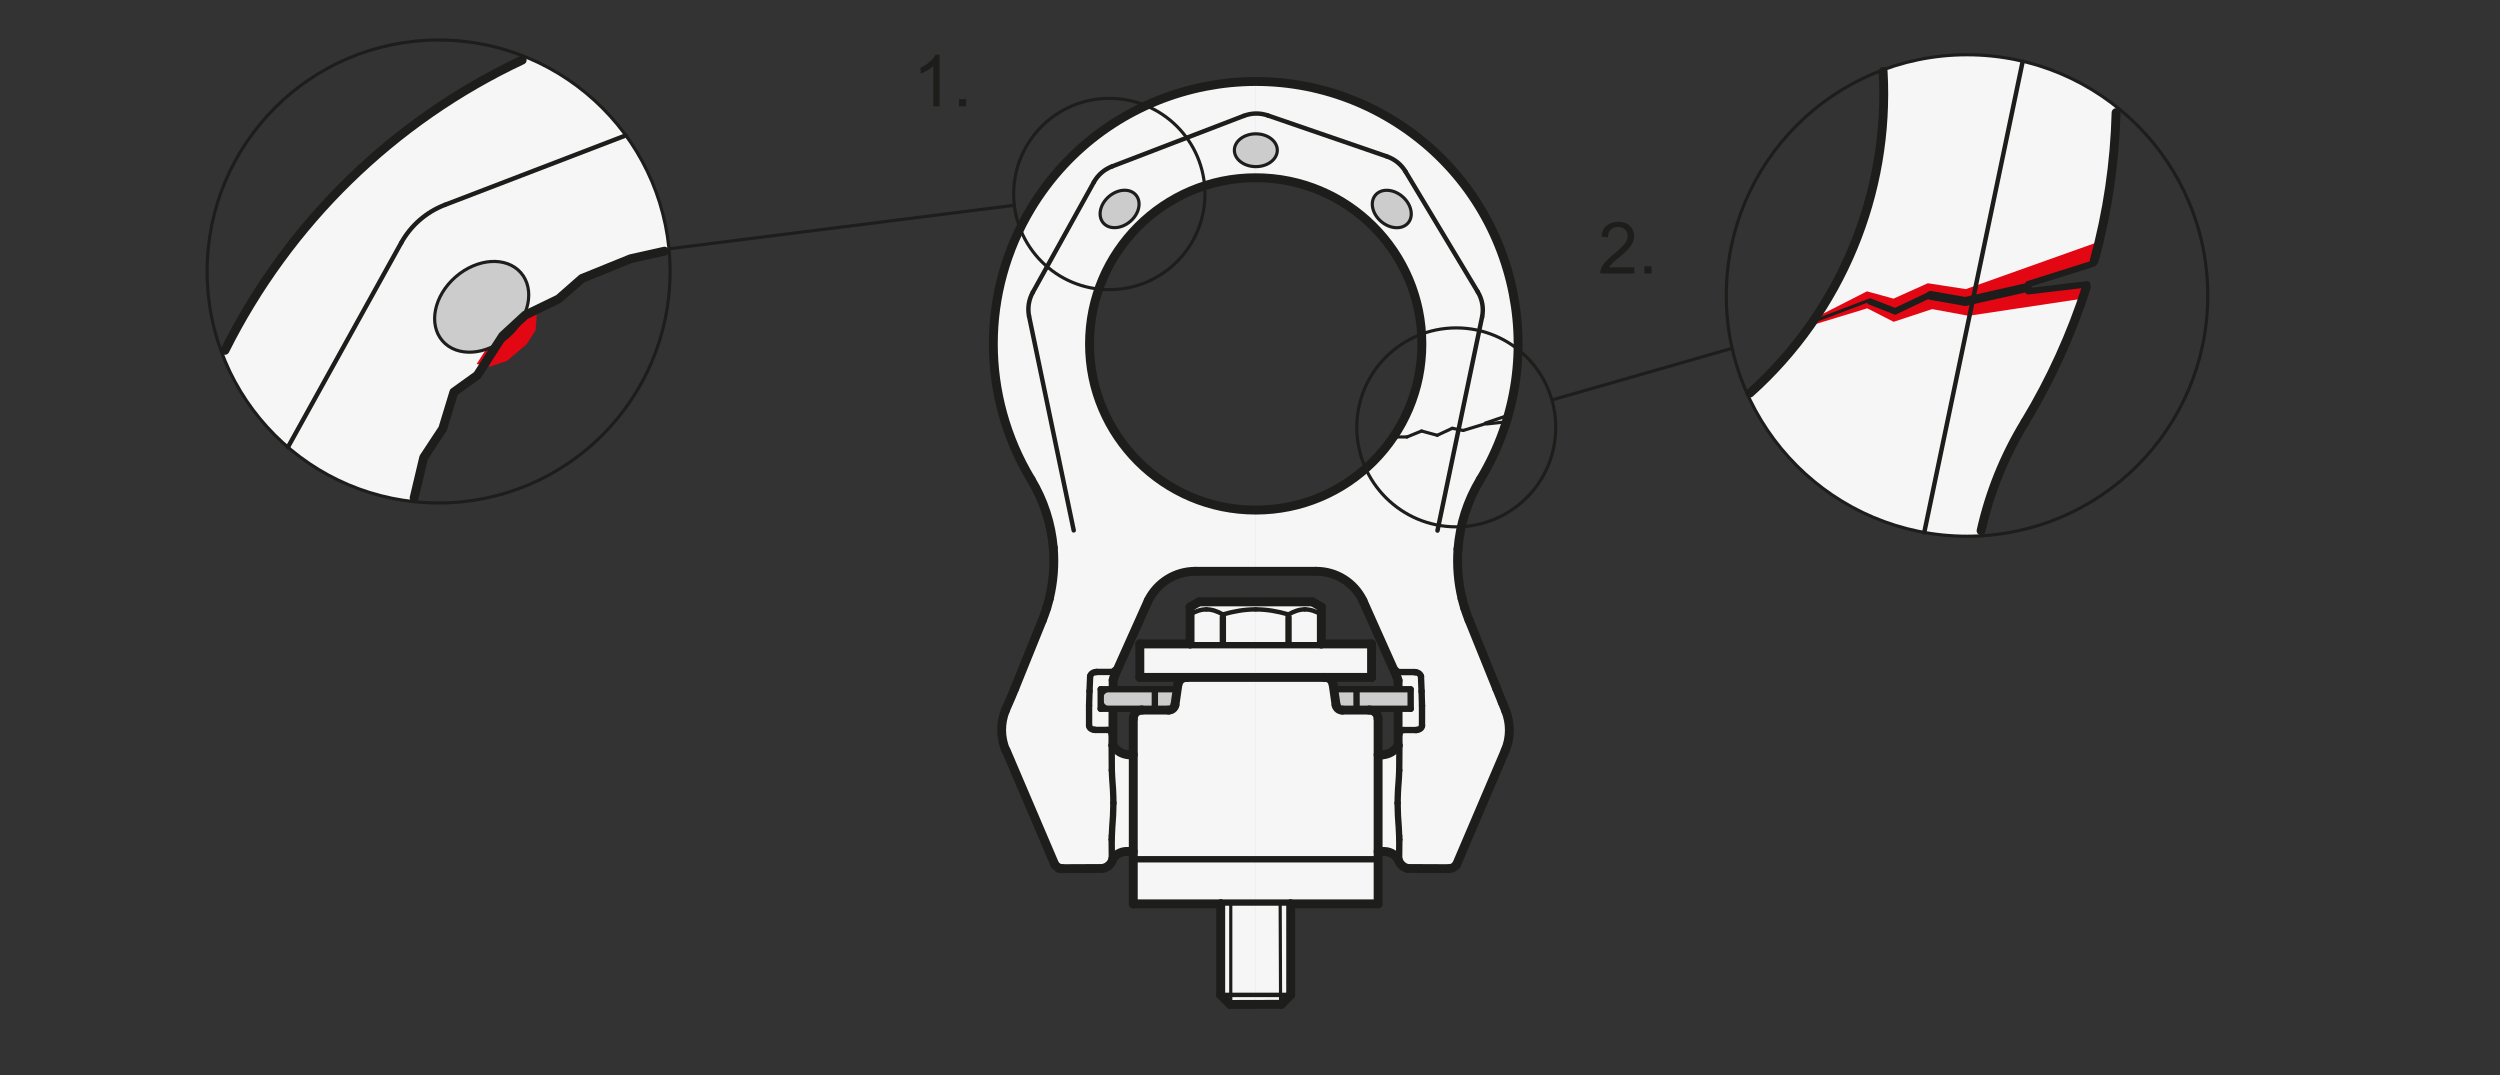 <?xml version="1.0" encoding="UTF-8"?>
<svg xmlns="http://www.w3.org/2000/svg" version="1.1" viewBox="0 0 278.504 119.764">
  <rect x="0" y="0" width="278.504" height="119.764" fill="#333333" stroke="none"/>
  <!-- Generator: Adobe Illustrator 28.6.0, SVG Export Plug-In . SVG Version: 1.2.0 Build 709)  -->
  <g>
    <g id="MD_x5F_3_x5F_FUELLUNG_x5F_WS">
      <g id="LWPOLYLINE">
        <path d="M194.724,44.002l.749-.728c2.024-1.966,3.909-4.069,5.644-6.295,2.395-3.073,4.279-6.511,5.58-10.183.593-1.672,1.146-3.358,1.661-5.055.535-1.765.9-3.576,1.09-5.411.15-1.445.265-2.894.347-4.345.078-1.382.072-2.767-.017-4.149l3.096-1.02,2.144-.398c1.918-.356,3.877-.431,5.816-.224,2.149.23,4.277.628,6.364,1.193,3.15.852,6.073,2.387,8.563,4.497l-.121,2.403c-.118,2.346-.361,4.685-.726,7.005-.427,2.711-.991,5.399-1.689,8.054l-7.287,2.304v.8s6.557-.781,6.557-.781l-.451,1.413c-1.515,4.75-3.598,9.3-6.202,13.551-1.072,1.75-2.031,3.568-2.871,5.442-1.092,2.438-1.88,5.002-2.346,7.633l-1.512.025c-.956.016-1.913-.027-2.864-.129-1.487-.159-2.956-.456-4.388-.888-2.166-.653-4.254-1.545-6.224-2.658-4.844-2.736-8.672-6.967-10.912-12.059h0Z" fill="#fff"/>
      </g>
      <g id="LWPOLYLINE-2" data-name="LWPOLYLINE">
        <path d="M74.488,27.901l-.178-1.663c-.056-.523-.142-1.043-.257-1.556-.369-1.64-.898-3.239-1.579-4.776-.751-1.693-1.672-3.306-2.75-4.812-.295-.412-.607-.811-.936-1.196-.767-.898-1.583-1.754-2.444-2.563-1.138-1.069-2.368-2.036-3.677-2.887-1.224-.795-2.526-1.463-3.886-1.992l-1.172.521c-1.449.644-2.853,1.387-4.2,2.224l-2.724,1.602c-1.119.658-2.203,1.374-3.247,2.144-.946.698-1.887,1.402-2.824,2.112-1.896,1.437-3.697,2.997-5.391,4.669-1.708,1.686-3.343,3.445-4.9,5.27-1.296,1.519-2.526,3.094-3.687,4.719-1.315,1.841-2.536,3.747-3.658,5.712-.761,1.333-1.483,2.688-2.163,4.064l.451,1.165c.36.929.809,1.821,1.342,2.663,1.104,1.744,2.36,3.386,3.753,4.909,1.217,1.33,2.616,2.482,4.155,3.42,1.8,1.098,3.68,2.057,5.625,2.869.962.402,1.966.692,2.993.865.542.091,1.082.193,1.621.304.41.084.825.138,1.242.162l.014-.047,1.186-4.853,2.095-3.162,1.256-4.116,2.624-1.868,2.842-4.418,2.473-2.282,3.741-1.807,2.592-2.282,5.407-2.206,4.257-.907Z" fill="#fff"/>
      </g>
      <g id="LWPOLYLINE-3" data-name="LWPOLYLINE">
        <path d="M155.77,95.602c-.363-.461-.911-.736-1.497-.752l-.748.016v5.826h-9.741v10.142l-1.026,1.049-2.872.013v-44.848s6.315,0,6.315,0l1,.576-.004,4.111h5.597v3.728h-5.196c.454-.017.849.312.913.762l.335,2.326c.062.322.343.555.671.555h3.048s0,0,0,0c.531.001.961.433.959.965v4.004h.241c.812.071,1.59-.339,1.991-1.049l-.006-4.066h1.403l-.006-2.179-1.381.004v-1.148s-3.735-8.333-3.735-8.333c-.892-2.21-3.037-3.657-5.421-3.657h-6.725s.001-6.82.001-6.82c10.223.002,18.513-8.285,18.514-18.508s-8.285-18.513-18.508-18.514c-.002,0-.005,0-.007,0l.004-10.698c5.336-.003,10.571,1.455,15.137,4.217,13.803,8.349,18.224,26.308,9.874,40.111-1.393,2.305-2.237,4.9-2.465,7.584-.156,1.892-.009,3.797.436,5.643l.068.27.072.268.076.267.08.265.11.34.117.337.124.335.13.332,3.079,7.621.363.881.672,1.544c.665,1.641.55,3.494-.311,5.041l-5.195,12.173c-.24.313-.625.478-1.017.436l-4.284-.018-.415-.137-.356-.253-.266-.348-.15-.41Z" fill="#fff"/>
      </g>
      <g id="LWPOLYLINE-4" data-name="LWPOLYLINE">
        <path d="M124.003,95.602c.363-.461.911-.736,1.497-.752l.748.016v5.826h9.741v10.142l1.048,1.062h2.849v-44.848s-6.315,0-6.315,0l-.998.576v4.111h-5.595v3.728h5.196c-.516.001-.943.404-.973.919l-.313,2.159c-.064.328-.351.564-.685.564h-2.995c-.531,0-.961.432-.96.964,0,0,0,0,0,0v4.004s-.241,0-.241,0c-.819.06-1.603-.345-2.027-1.049l.015-4.066h-1.376l.006-2.179,1.381.004v-1.148s3.735-8.333,3.735-8.333c.892-2.21,3.037-3.657,5.421-3.657h6.725s-.001-6.82-.001-6.82c-10.223,0-18.511-8.288-18.511-18.512s8.288-18.511,18.512-18.511v-10.698c-16.132-.013-29.219,13.055-29.232,29.187-.004,5.337,1.454,10.574,4.217,15.141,1.393,2.305,2.237,4.9,2.465,7.584.156,1.892.009,3.797-.436,5.643l-.068.27-.072.268-.076.267-.08.265-.11.34-.117.337-.124.335-.13.332-3.079,7.621-.363.881-.672,1.544c-.665,1.641-.55,3.494.311,5.041l5.195,12.173c.24.313.625.478,1.017.436l4.284-.018.415-.137.356-.253.266-.348.15-.41Z" fill="#fff"/>
      </g>
    </g>
    <g id="MD_x5F_3_x5F_FUELLUNG_x5F_GR">
      <g id="LWPOLYLINE-5" data-name="LWPOLYLINE">
        <path d="M124.003,95.602c.363-.461.911-.736,1.497-.752l.748.016v5.826h9.741v10.142l1.048,1.062h2.849v-44.848s-6.315,0-6.315,0l-.998.576v4.111h-5.595v3.728h5.196c-.516.001-.943.404-.973.919l-.313,2.159c-.064.328-.351.564-.685.564h-2.995c-.531,0-.961.432-.96.964,0,0,0,0,0,0v4.004s-.241,0-.241,0c-.819.06-1.603-.345-2.027-1.049l.015-4.066h-1.376l.006-2.179,1.381.004v-1.148s3.735-8.333,3.735-8.333c.892-2.21,3.037-3.657,5.421-3.657h6.725s-.001-6.82-.001-6.82c-10.223,0-18.511-8.288-18.511-18.512s8.288-18.511,18.512-18.511v-10.698c-16.132-.013-29.219,13.055-29.232,29.187-.004,5.337,1.454,10.574,4.217,15.141,1.393,2.305,2.237,4.9,2.465,7.584.156,1.892.009,3.797-.436,5.643l-.068.27-.072.268-.076.267-.08.265-.11.34-.117.337-.124.335-.13.332-3.079,7.621-.363.881-.672,1.544c-.665,1.641-.55,3.494.311,5.041l5.195,12.173c.24.313.625.478,1.017.436l4.284-.018.415-.137.356-.253.266-.348.15-.41Z" fill="#f6f6f6"/>
      </g>
      <g id="LWPOLYLINE-6" data-name="LWPOLYLINE">
        <path d="M155.77,95.602c-.363-.461-.911-.736-1.497-.752l-.748.016v5.826h-9.741v10.142l-1.026,1.049-2.872.013v-44.848s6.315,0,6.315,0l1,.576-.004,4.111h5.597v3.728h-5.196c.454-.017.849.312.913.762l.335,2.326c.062.322.343.555.671.555h3.048s0,0,0,0c.531.001.961.433.959.965v4.004h.241c.812.071,1.59-.339,1.991-1.049l-.006-4.066h1.403l-.006-2.179-1.381.004v-1.148s-3.735-8.333-3.735-8.333c-.892-2.21-3.037-3.657-5.421-3.657h-6.725s.001-6.82.001-6.82c10.223.002,18.513-8.285,18.514-18.508s-8.285-18.513-18.508-18.514c-.002,0-.005,0-.007,0l.004-10.698c5.336-.003,10.571,1.455,15.137,4.217,13.803,8.349,18.224,26.308,9.874,40.111-1.393,2.305-2.237,4.9-2.465,7.584-.156,1.892-.009,3.797.436,5.643l.068.27.072.268.076.267.08.265.11.34.117.337.124.335.13.332,3.079,7.621.363.881.672,1.544c.665,1.641.55,3.494-.311,5.041l-5.195,12.173c-.24.313-.625.478-1.017.436l-4.284-.018-.415-.137-.356-.253-.266-.348-.15-.41Z" fill="#f6f6f6"/>
      </g>
      <g id="LWPOLYLINE-7" data-name="LWPOLYLINE">
        <path d="M74.488,27.901l-.178-1.663c-.056-.523-.142-1.043-.257-1.556-.369-1.64-.898-3.239-1.579-4.776-.751-1.693-1.672-3.306-2.75-4.812-.295-.412-.607-.811-.936-1.196-.767-.898-1.583-1.754-2.444-2.563-1.138-1.069-2.368-2.036-3.677-2.887-1.224-.795-2.526-1.463-3.886-1.992l-1.172.521c-1.449.644-2.853,1.387-4.2,2.224l-2.724,1.602c-1.119.658-2.203,1.374-3.247,2.144-.946.698-1.887,1.402-2.824,2.112-1.896,1.437-3.697,2.997-5.391,4.669-1.708,1.686-3.343,3.445-4.9,5.27-1.296,1.519-2.526,3.094-3.687,4.719-1.315,1.841-2.536,3.747-3.658,5.712-.761,1.333-1.483,2.688-2.163,4.064l.451,1.165c.36.929.809,1.821,1.342,2.663,1.104,1.744,2.36,3.386,3.753,4.909,1.217,1.33,2.616,2.482,4.155,3.42,1.8,1.098,3.68,2.057,5.625,2.869.962.402,1.966.692,2.993.865.542.091,1.082.193,1.621.304.41.084.825.138,1.242.162l.014-.047,1.186-4.853,2.095-3.162,1.256-4.116,2.624-1.868,2.842-4.418,2.473-2.282,3.741-1.807,2.592-2.282,5.407-2.206,4.257-.907Z" fill="#f6f6f6"/>
      </g>
      <g id="LWPOLYLINE-8" data-name="LWPOLYLINE">
        <path d="M194.724,44.002l.749-.728c2.024-1.966,3.909-4.069,5.644-6.295,2.395-3.073,4.279-6.511,5.58-10.183.593-1.672,1.146-3.358,1.661-5.055.535-1.765.9-3.576,1.09-5.411.15-1.445.265-2.894.347-4.345.078-1.382.072-2.767-.017-4.149l3.096-1.02,2.144-.398c1.918-.356,3.877-.431,5.816-.224,2.149.23,4.277.628,6.364,1.193,3.15.852,6.073,2.387,8.563,4.497l-.121,2.403c-.118,2.346-.361,4.685-.726,7.005-.427,2.711-.991,5.399-1.689,8.054l-7.287,2.304v.8s6.557-.781,6.557-.781l-.451,1.413c-1.515,4.75-3.598,9.3-6.202,13.551-1.072,1.75-2.031,3.568-2.871,5.442-1.092,2.438-1.88,5.002-2.346,7.633l-1.512.025c-.956.016-1.913-.027-2.864-.129-1.487-.159-2.956-.456-4.388-.888-2.166-.653-4.254-1.545-6.224-2.658-4.844-2.736-8.672-6.967-10.912-12.059h0Z" fill="#f6f6f6"/>
      </g>
    </g>
    <g id="MD_x5F_5_x5F_COLOR_x5F_RT">
      <g id="LWPOLYLINE-9" data-name="LWPOLYLINE">
        <polygon points="233.675 26.981 233.246 29.063 225.926 31.417 225.939 32.595 232.473 31.798 231.988 33.272 219.301 35.18 215.244 34.433 210.954 35.849 208.014 34.348 202.196 36.119 202.355 35.327 207.98 32.455 210.936 33.27 214.763 31.554 218.996 32.208 233.675 26.981" fill="#e30613"/>
      </g>
      <g id="LWPOLYLINE-10" data-name="LWPOLYLINE">
        <polygon points="59.664 36.792 58.682 38.333 56.497 40.189 54.59 40.838 53.095 40.555 54.188 38.858 58.353 35.713 59.81 34.905 59.664 36.792 59.664 36.792" fill="#e30613"/>
      </g>
    </g>
    <g id="MD_x5F_6_x5F_COLOR_x5F_K027">
      <g id="LWPOLYLINE-11" data-name="LWPOLYLINE">
        <path d="M122.624,76.783h8.514l-.249,1.714c-.017.182-.11.349-.256.46h-8.014s.005-2.174.005-2.174Z" fill="#ccc"/>
      </g>
      <g id="LWPOLYLINE-12" data-name="LWPOLYLINE">
        <path d="M157.149,76.783l-8.563-.009.256,1.776c.031.161.119.306.248.408h8.065s-.005-2.175-.005-2.175Z" fill="#ccc"/>
      </g>
      <g id="ELLIPSE">
        <ellipse cx="124.725" cy="23.279" rx="2.391" ry="1.827" transform="translate(14.878 86.777) rotate(-40.603)" fill="#ccc"/>
      </g>
      <g id="ELLIPSE-2" data-name="ELLIPSE">
        <ellipse cx="139.902" cy="16.736" rx="2.391" ry="1.827" fill="#ccc"/>
      </g>
      <g id="ELLIPSE-3" data-name="ELLIPSE">
        <ellipse cx="53.66" cy="34.18" rx="5.786" ry="4.422" transform="translate(-9.259 43.607) rotate(-41.017)" fill="#ccc"/>
      </g>
      <g id="ELLIPSE-4" data-name="ELLIPSE">
        <ellipse cx="155.047" cy="23.285" rx="1.827" ry="2.391" transform="translate(36.425 125.806) rotate(-49.377)" fill="#ccc"/>
      </g>
    </g>
    <g id="MD_x5F_1_x5F_035">
      <g id="ARC">
        <path d="M123.709,76.786c-.601,0-1.088.487-1.088,1.088s.487,1.088,1.088,1.088" fill="none" stroke="#1d1d1b" stroke-linecap="round" stroke-linejoin="round" stroke-width=".496"/>
      </g>
      <g id="SPLINE">
        <path d="M145.368,67.886c-.311,0-.618.054-.923.152s-.607.241-.905.414" fill="none" stroke="#1d1d1b" stroke-linecap="round" stroke-linejoin="round" stroke-width=".496"/>
      </g>
      <g id="SPLINE-2" data-name="SPLINE">
        <path d="M143.54,68.451c-.596-.172-1.2-.315-1.811-.413s-1.225-.152-1.846-.152" fill="none" stroke="#1d1d1b" stroke-linecap="round" stroke-linejoin="round" stroke-width=".496"/>
      </g>
      <g id="SPLINE-3" data-name="SPLINE">
        <path d="M139.884,67.886c-.621,0-1.236.054-1.846.152s-1.215.241-1.811.414" fill="none" stroke="#1d1d1b" stroke-linecap="round" stroke-linejoin="round" stroke-width=".496"/>
      </g>
      <g id="SPLINE-4" data-name="SPLINE">
        <path d="M136.228,68.451c-.298-.172-.6-.315-.905-.413s-.613-.152-.923-.152" fill="none" stroke="#1d1d1b" stroke-linecap="round" stroke-linejoin="round" stroke-width=".496"/>
      </g>
      <g id="SPLINE-5" data-name="SPLINE">
        <path d="M134.399,67.886c-.311,0-.618.054-.923.152s-.607.241-.905.414" fill="none" stroke="#1d1d1b" stroke-linecap="round" stroke-linejoin="round" stroke-width=".496"/>
      </g>
      <g id="SPLINE-6" data-name="SPLINE">
        <path d="M147.196,68.451c-.298-.172-.6-.315-.905-.413s-.613-.152-.923-.152" fill="none" stroke="#1d1d1b" stroke-linecap="round" stroke-linejoin="round" stroke-width=".496"/>
      </g>
      <g id="LINE">
        <line x1="143.784" y1="110.833" x2="135.989" y2="110.833" fill="none" stroke="#1d1d1b" stroke-linecap="round" stroke-linejoin="round" stroke-width=".496"/>
      </g>
      <g id="LINE-2" data-name="LINE">
        <line x1="165.11" y1="35.295" x2="160.138" y2="59.107" fill="none" stroke="#1d1d1b" stroke-linecap="round" stroke-linejoin="round" stroke-width=".496"/>
      </g>
      <g id="LINE-3" data-name="LINE">
        <line x1="119.614" y1="59.086" x2="114.635" y2="35.205" fill="none" stroke="#1d1d1b" stroke-linecap="round" stroke-linejoin="round" stroke-width=".496"/>
      </g>
      <g id="LINE-4" data-name="LINE">
        <line x1="123.87" y1="18.545" x2="138.562" y2="12.905" fill="none" stroke="#1d1d1b" stroke-linecap="round" stroke-linejoin="round" stroke-width=".496"/>
      </g>
      <g id="LINE-5" data-name="LINE">
        <line x1="156.573" y1="19.107" x2="164.63" y2="32.517" fill="none" stroke="#1d1d1b" stroke-linecap="round" stroke-linejoin="round" stroke-width=".496"/>
      </g>
      <g id="LINE-6" data-name="LINE">
        <line x1="115.052" y1="32.572" x2="121.858" y2="20.294" fill="none" stroke="#1d1d1b" stroke-linecap="round" stroke-linejoin="round" stroke-width=".496"/>
      </g>
      <g id="LINE-7" data-name="LINE">
        <line x1="141.228" y1="12.859" x2="154.501" y2="17.429" fill="none" stroke="#1d1d1b" stroke-linecap="round" stroke-linejoin="round" stroke-width=".496"/>
      </g>
      <g id="ARC-2" data-name="ARC">
        <path d="M165.11,35.295c.192-.953.021-1.944-.48-2.778" fill="none" stroke="#1d1d1b" stroke-linecap="round" stroke-linejoin="round" stroke-width=".496"/>
      </g>
      <g id="ARC-3" data-name="ARC">
        <path d="M123.87,18.545c-.855.328-1.568.948-2.012,1.749" fill="none" stroke="#1d1d1b" stroke-linecap="round" stroke-linejoin="round" stroke-width=".496"/>
      </g>
      <g id="ARC-4" data-name="ARC">
        <path d="M115.052,32.572c-.444.801-.592,1.734-.417,2.633" fill="none" stroke="#1d1d1b" stroke-linecap="round" stroke-linejoin="round" stroke-width=".496"/>
      </g>
      <g id="ARC-5" data-name="ARC">
        <path d="M141.228,12.859c-.866-.298-1.81-.282-2.665.047" fill="none" stroke="#1d1d1b" stroke-linecap="round" stroke-linejoin="round" stroke-width=".496"/>
      </g>
      <g id="ARC-6" data-name="ARC">
        <path d="M156.573,19.107c-.472-.785-1.205-1.379-2.072-1.678" fill="none" stroke="#1d1d1b" stroke-linecap="round" stroke-linejoin="round" stroke-width=".496"/>
      </g>
      <g id="LINE-8" data-name="LINE">
        <line x1="225.325" y1="6.866" x2="214.366" y2="59.312" fill="none" stroke="#1d1d1b" stroke-linecap="round" stroke-linejoin="round" stroke-width=".496"/>
      </g>
      <g id="LINE-9" data-name="LINE">
        <line x1="49.563" y1="22.821" x2="69.72" y2="15.083" fill="none" stroke="#1d1d1b" stroke-linecap="round" stroke-linejoin="round" stroke-width=".496"/>
      </g>
      <g id="LINE-10" data-name="LINE">
        <line x1="32.073" y1="49.821" x2="44.694" y2="27.053" fill="none" stroke="#1d1d1b" stroke-linecap="round" stroke-linejoin="round" stroke-width=".496"/>
      </g>
      <g id="ARC-7" data-name="ARC">
        <path d="M49.563,22.821c-2.07.795-3.794,2.293-4.869,4.232" fill="none" stroke="#1d1d1b" stroke-linecap="round" stroke-linejoin="round" stroke-width=".496"/>
      </g>
    </g>
    <g id="MD_x5F_1_x5F_070">
      <g id="LINE-11" data-name="LINE">
        <line x1="133.572" y1="67.048" x2="132.574" y2="67.624" fill="none" stroke="#1d1d1b" stroke-linecap="round" stroke-linejoin="round" stroke-width=".992"/>
      </g>
      <g id="LINE-12" data-name="LINE">
        <line x1="135.989" y1="100.691" x2="135.989" y2="110.833" fill="none" stroke="#1d1d1b" stroke-linecap="round" stroke-linejoin="round" stroke-width=".992"/>
      </g>
      <g id="LINE-13" data-name="LINE">
        <line x1="143.784" y1="110.833" x2="143.784" y2="100.691" fill="none" stroke="#1d1d1b" stroke-linecap="round" stroke-linejoin="round" stroke-width=".992"/>
      </g>
      <g id="LINE-14" data-name="LINE">
        <line x1="135.989" y1="110.833" x2="137.037" y2="111.896" fill="none" stroke="#1d1d1b" stroke-linecap="round" stroke-linejoin="round" stroke-width=".992"/>
      </g>
      <g id="LINE-15" data-name="LINE">
        <line x1="147.199" y1="67.624" x2="146.201" y2="67.048" fill="none" stroke="#1d1d1b" stroke-linecap="round" stroke-linejoin="round" stroke-width=".992"/>
      </g>
      <g id="LINE-16" data-name="LINE">
        <line x1="152.794" y1="75.462" x2="152.794" y2="71.735" fill="none" stroke="#1d1d1b" stroke-linecap="round" stroke-linejoin="round" stroke-width=".992"/>
      </g>
      <g id="LINE-17" data-name="LINE">
        <line x1="126.979" y1="71.735" x2="126.979" y2="75.462" fill="none" stroke="#1d1d1b" stroke-linecap="round" stroke-linejoin="round" stroke-width=".992"/>
      </g>
      <g id="LINE-18" data-name="LINE">
        <line x1="133.572" y1="67.048" x2="146.201" y2="67.048" fill="none" stroke="#1d1d1b" stroke-linecap="round" stroke-linejoin="round" stroke-width=".992"/>
      </g>
      <g id="LINE-19" data-name="LINE">
        <line x1="132.574" y1="71.735" x2="132.574" y2="67.624" fill="none" stroke="#1d1d1b" stroke-linecap="round" stroke-linejoin="round" stroke-width=".992"/>
      </g>
      <g id="LINE-20" data-name="LINE">
        <line x1="147.199" y1="67.624" x2="147.199" y2="71.735" fill="none" stroke="#1d1d1b" stroke-linecap="round" stroke-linejoin="round" stroke-width=".992"/>
      </g>
      <g id="LINE-21" data-name="LINE">
        <line x1="142.758" y1="111.882" x2="137.037" y2="111.896" fill="none" stroke="#1d1d1b" stroke-linecap="round" stroke-linejoin="round" stroke-width=".992"/>
      </g>
      <g id="LINE-22" data-name="LINE">
        <line x1="153.525" y1="100.691" x2="143.784" y2="100.691" fill="none" stroke="#1d1d1b" stroke-linecap="round" stroke-linejoin="round" stroke-width=".992"/>
      </g>
      <g id="LINE-23" data-name="LINE">
        <line x1="135.989" y1="100.691" x2="126.248" y2="100.691" fill="none" stroke="#1d1d1b" stroke-linecap="round" stroke-linejoin="round" stroke-width=".992"/>
      </g>
      <g id="LINE-24" data-name="LINE">
        <line x1="147.587" y1="75.464" x2="132.175" y2="75.464" fill="none" stroke="#1d1d1b" stroke-linecap="round" stroke-linejoin="round" stroke-width=".992"/>
      </g>
      <g id="LINE-25" data-name="LINE">
        <line x1="132.175" y1="75.464" x2="126.979" y2="75.462" fill="none" stroke="#1d1d1b" stroke-linecap="round" stroke-linejoin="round" stroke-width=".992"/>
      </g>
      <g id="LINE-26" data-name="LINE">
        <line x1="132.574" y1="71.735" x2="126.979" y2="71.735" fill="none" stroke="#1d1d1b" stroke-linecap="round" stroke-linejoin="round" stroke-width=".992"/>
      </g>
      <g id="ARC-8" data-name="ARC">
        <path d="M132.175,75.464c-.452,0-.845.311-.949.752" fill="none" stroke="#1d1d1b" stroke-linecap="round" stroke-linejoin="round" stroke-width=".992"/>
      </g>
      <g id="ARC-9" data-name="ARC">
        <path d="M153.525,80.079c0-.539-.437-.975-.976-.975-.013,0-.026,0-.039,0" fill="none" stroke="#1d1d1b" stroke-linecap="round" stroke-linejoin="round" stroke-width=".992"/>
      </g>
      <g id="LINE-27" data-name="LINE">
        <line x1="153.525" y1="80.068" x2="153.525" y2="100.691" fill="none" stroke="#1d1d1b" stroke-linecap="round" stroke-linejoin="round" stroke-width=".992"/>
      </g>
      <g id="SPLINE-7" data-name="SPLINE">
        <path d="M166.73,76.693c.207.513.416,1.028.624,1.544" fill="none" stroke="#1d1d1b" stroke-linecap="round" stroke-linejoin="round" stroke-width=".992"/>
      </g>
      <g id="LINE-28" data-name="LINE">
        <line x1="167.354" y1="78.237" x2="167.721" y2="79.147" fill="none" stroke="#1d1d1b" stroke-linecap="round" stroke-linejoin="round" stroke-width=".992"/>
      </g>
      <g id="LINE-29" data-name="LINE">
        <line x1="167.682" y1="83.621" x2="162.258" y2="96.332" fill="none" stroke="#1d1d1b" stroke-linecap="round" stroke-linejoin="round" stroke-width=".992"/>
      </g>
      <g id="LINE-30" data-name="LINE">
        <line x1="161.456" y1="96.771" x2="156.86" y2="96.751" fill="none" stroke="#1d1d1b" stroke-linecap="round" stroke-linejoin="round" stroke-width=".992"/>
      </g>
      <g id="ARC-10" data-name="ARC">
        <path d="M167.682,83.621c.606-1.427.62-3.036.039-4.474" fill="none" stroke="#1d1d1b" stroke-linecap="round" stroke-linejoin="round" stroke-width=".992"/>
      </g>
      <g id="LINE-31" data-name="LINE">
        <line x1="163.651" y1="69.072" x2="166.73" y2="76.693" fill="none" stroke="#1d1d1b" stroke-linecap="round" stroke-linejoin="round" stroke-width=".992"/>
      </g>
      <g id="SPLINE-8" data-name="SPLINE">
        <path d="M163.17,67.728c.036.113.072.227.11.34s.077.225.117.337.081.224.124.335.086.222.13.332" fill="none" stroke="#1d1d1b" stroke-linecap="round" stroke-linejoin="round" stroke-width=".992"/>
      </g>
      <g id="SPLINE-9" data-name="SPLINE">
        <path d="M163.17,67.728c-.027-.088-.054-.176-.08-.265s-.052-.177-.076-.267-.049-.178-.072-.268-.046-.18-.068-.27" fill="none" stroke="#1d1d1b" stroke-linecap="round" stroke-linejoin="round" stroke-width=".992"/>
      </g>
      <g id="LINE-32" data-name="LINE">
        <line x1="146.612" y1="63.645" x2="133.161" y2="63.645" fill="none" stroke="#1d1d1b" stroke-linecap="round" stroke-linejoin="round" stroke-width=".992"/>
      </g>
      <g id="ARC-11" data-name="ARC">
        <path d="M151.829,66.91c-.963-2.004-2.994-3.275-5.217-3.266" fill="none" stroke="#1d1d1b" stroke-linecap="round" stroke-linejoin="round" stroke-width=".992"/>
      </g>
      <g id="ARC-12" data-name="ARC">
        <path d="M133.161,63.645c-2.224,0-4.255,1.262-5.241,3.256" fill="none" stroke="#1d1d1b" stroke-linecap="round" stroke-linejoin="round" stroke-width=".992"/>
      </g>
      <g id="CIRCLE">
        <circle cx="139.887" cy="38.313" r="18.512" fill="none" stroke="#1d1d1b" stroke-linecap="round" stroke-linejoin="round" stroke-width=".992"/>
      </g>
      <g id="ARC-13" data-name="ARC">
        <path d="M164.902,53.431c-1.42,2.35-2.269,5.001-2.478,7.74" fill="none" stroke="#1d1d1b" stroke-linecap="round" stroke-linejoin="round" stroke-width=".992"/>
      </g>
      <g id="ARC-14" data-name="ARC">
        <path d="M117.336,61.016c-.228-2.684-1.072-5.279-2.465-7.584" fill="none" stroke="#1d1d1b" stroke-linecap="round" stroke-linejoin="round" stroke-width=".992"/>
      </g>
      <g id="ARC-15" data-name="ARC">
        <path d="M164.902,53.431c8.35-13.816,3.919-31.784-9.897-40.134-13.816-8.35-31.784-3.919-40.134,9.897-5.618,9.296-5.618,20.941,0,30.237" fill="none" stroke="#1d1d1b" stroke-linecap="round" stroke-linejoin="round" stroke-width=".992"/>
      </g>
      <g id="ARC-16" data-name="ARC">
        <path d="M161.456,96.771c.317-.027.608-.186.802-.439" fill="none" stroke="#1d1d1b" stroke-linecap="round" stroke-linejoin="round" stroke-width=".992"/>
      </g>
      <g id="ARC-17" data-name="ARC">
        <path d="M162.424,61.171c-.135,1.841.016,3.692.449,5.487" fill="none" stroke="#1d1d1b" stroke-linecap="round" stroke-linejoin="round" stroke-width=".992"/>
      </g>
      <g id="ARC-18" data-name="ARC">
        <path d="M125.69,94.853c-.652-.045-1.283.235-1.687.748" fill="none" stroke="#1d1d1b" stroke-linecap="round" stroke-linejoin="round" stroke-width=".992"/>
      </g>
      <g id="ARC-19" data-name="ARC">
        <path d="M123.983,83.03c.366.603,1.001.991,1.704,1.043" fill="none" stroke="#1d1d1b" stroke-linecap="round" stroke-linejoin="round" stroke-width=".992"/>
      </g>
      <g id="SPLINE-10" data-name="SPLINE">
        <path d="M124.003,95.602c-.038.132-.077.263-.137.385-.065.131-.156.25-.26.355-.108.108-.231.202-.366.268-.133.065-.278.103-.423.141" fill="none" stroke="#1d1d1b" stroke-linecap="round" stroke-linejoin="round" stroke-width=".992"/>
      </g>
      <g id="SPLINE-11" data-name="SPLINE">
        <path d="M113.044,76.693c-.207.513-.416,1.028-1.034,2.425" fill="none" stroke="#1d1d1b" stroke-linecap="round" stroke-linejoin="round" stroke-width=".992"/>
      </g>
      <g id="LINE-33" data-name="LINE">
        <line x1="112.091" y1="83.621" x2="117.515" y2="96.332" fill="none" stroke="#1d1d1b" stroke-linecap="round" stroke-linejoin="round" stroke-width=".992"/>
      </g>
      <g id="LINE-34" data-name="LINE">
        <line x1="118.003" y1="96.771" x2="122.816" y2="96.75" fill="none" stroke="#1d1d1b" stroke-linecap="round" stroke-linejoin="round" stroke-width=".992"/>
      </g>
      <g id="LINE-35" data-name="LINE">
        <line x1="116.123" y1="69.072" x2="113.044" y2="76.693" fill="none" stroke="#1d1d1b" stroke-linecap="round" stroke-linejoin="round" stroke-width=".992"/>
      </g>
      <g id="SPLINE-12" data-name="SPLINE">
        <path d="M116.603,67.728c-.036.113-.072.227-.11.34s-.077.225-.117.337-.081.224-.124.335-.086.222-.13.332" fill="none" stroke="#1d1d1b" stroke-linecap="round" stroke-linejoin="round" stroke-width=".992"/>
      </g>
      <g id="SPLINE-13" data-name="SPLINE">
        <path d="M116.603,67.728c.027-.088.054-.176.08-.265s.052-.177.076-.267.049-.178.072-.268.046-.18.068-.27" fill="none" stroke="#1d1d1b" stroke-linecap="round" stroke-linejoin="round" stroke-width=".992"/>
      </g>
      <g id="LINE-36" data-name="LINE">
        <line x1="130.178" y1="79.104" x2="127.212" y2="79.104" fill="none" stroke="#1d1d1b" stroke-linecap="round" stroke-linejoin="round" stroke-width=".992"/>
      </g>
      <g id="ARC-20" data-name="ARC">
        <path d="M117.515,96.332c.194.253.485.412.802.439" fill="none" stroke="#1d1d1b" stroke-linecap="round" stroke-linejoin="round" stroke-width=".992"/>
      </g>
      <g id="ARC-21" data-name="ARC">
        <path d="M116.9,66.658c.445-1.846.592-3.751.436-5.643" fill="none" stroke="#1d1d1b" stroke-linecap="round" stroke-linejoin="round" stroke-width=".992"/>
      </g>
      <g id="LINE-37" data-name="LINE">
        <line x1="152.794" y1="71.735" x2="147.199" y2="71.735" fill="none" stroke="#1d1d1b" stroke-linecap="round" stroke-linejoin="round" stroke-width=".992"/>
      </g>
      <g id="SPLINE-14" data-name="SPLINE">
        <path d="M124.166,75.284c-.005.014-.011.027-.015.038-.004.01-.007.019-.01.027-.012.032-.026.071-.028.078" fill="none" stroke="#1d1d1b" stroke-linecap="round" stroke-linejoin="round" stroke-width=".992"/>
      </g>
      <g id="LINE-38" data-name="LINE">
        <line x1="147.587" y1="75.464" x2="152.794" y2="75.462" fill="none" stroke="#1d1d1b" stroke-linecap="round" stroke-linejoin="round" stroke-width=".992"/>
      </g>
      <g id="LINE-39" data-name="LINE">
        <line x1="143.784" y1="110.833" x2="142.758" y2="111.882" fill="none" stroke="#1d1d1b" stroke-linecap="round" stroke-linejoin="round" stroke-width=".992"/>
      </g>
      <g id="ARC-22" data-name="ARC">
        <path d="M130.178,79.104c.344.013.645-.226.711-.564" fill="none" stroke="#1d1d1b" stroke-linecap="round" stroke-linejoin="round" stroke-width=".992"/>
      </g>
      <g id="LINE-40" data-name="LINE">
        <line x1="127.921" y1="66.901" x2="124.166" y2="75.284" fill="none" stroke="#1d1d1b" stroke-linecap="round" stroke-linejoin="round" stroke-width=".992"/>
      </g>
      <g id="ARC-23" data-name="ARC">
        <path d="M155.715,95.671c-.368-.558-1.013-.868-1.679-.806" fill="none" stroke="#1d1d1b" stroke-linecap="round" stroke-linejoin="round" stroke-width=".992"/>
      </g>
      <g id="ARC-24" data-name="ARC">
        <path d="M154.049,84.085c.703-.051,1.338-.439,1.705-1.041" fill="none" stroke="#1d1d1b" stroke-linecap="round" stroke-linejoin="round" stroke-width=".992"/>
      </g>
      <g id="SPLINE-15" data-name="SPLINE">
        <path d="M155.715,95.671c.059.073.091.206.148.328.061.132.152.251.257.356.108.108.231.202.356.268.123.065.248.103.384.128" fill="none" stroke="#1d1d1b" stroke-linecap="round" stroke-linejoin="round" stroke-width=".992"/>
      </g>
      <g id="LINE-41" data-name="LINE">
        <line x1="155.753" y1="83.043" x2="155.748" y2="79.267" fill="none" stroke="#1d1d1b" stroke-linecap="round" stroke-linejoin="round" stroke-width=".992"/>
      </g>
      <g id="LINE-42" data-name="LINE">
        <line x1="155.748" y1="76.474" x2="155.745" y2="75.802" fill="none" stroke="#1d1d1b" stroke-linecap="round" stroke-linejoin="round" stroke-width=".992"/>
      </g>
      <g id="LINE-43" data-name="LINE">
        <line x1="151.829" y1="66.91" x2="155.577" y2="75.297" fill="none" stroke="#1d1d1b" stroke-linecap="round" stroke-linejoin="round" stroke-width=".992"/>
      </g>
      <g id="LINE-44" data-name="LINE">
        <line x1="125.69" y1="94.853" x2="126.248" y2="94.865" fill="none" stroke="#1d1d1b" stroke-linecap="round" stroke-linejoin="round" stroke-width=".992"/>
      </g>
      <g id="LINE-45" data-name="LINE">
        <line x1="153.525" y1="94.865" x2="154.037" y2="94.865" fill="none" stroke="#1d1d1b" stroke-linecap="round" stroke-linejoin="round" stroke-width=".992"/>
      </g>
      <g id="LINE-46" data-name="LINE">
        <line x1="126.248" y1="80.069" x2="126.248" y2="100.691" fill="none" stroke="#1d1d1b" stroke-linecap="round" stroke-linejoin="round" stroke-width=".992"/>
      </g>
      <g id="LINE-47" data-name="LINE">
        <line x1="130.889" y1="78.541" x2="131.227" y2="76.215" fill="none" stroke="#1d1d1b" stroke-linecap="round" stroke-linejoin="round" stroke-width=".992"/>
      </g>
      <g id="SPLINE-16" data-name="SPLINE">
        <path d="M155.578,75.298c.005.014.011.027.017.042.005.014.011.03.017.046.006.016.012.032.018.05.006.017.012.035.02.055.007.019.017.041.034.089.02.055.052.146.061.221" fill="none" stroke="#1d1d1b" stroke-linecap="round" stroke-linejoin="round" stroke-width=".992"/>
      </g>
      <g id="ARC-25" data-name="ARC">
        <path d="M148.507,76.224c-.074-.447-.466-.772-.92-.761" fill="none" stroke="#1d1d1b" stroke-linecap="round" stroke-linejoin="round" stroke-width=".992"/>
      </g>
      <g id="ARC-26" data-name="ARC">
        <path d="M127.212,79.104c-.531-.001-.963.429-.964.96,0,.002,0,.003,0,.005" fill="none" stroke="#1d1d1b" stroke-linecap="round" stroke-linejoin="round" stroke-width=".992"/>
      </g>
      <g id="LINE-48" data-name="LINE">
        <line x1="154.049" y1="84.085" x2="153.525" y2="84.085" fill="none" stroke="#1d1d1b" stroke-linecap="round" stroke-linejoin="round" stroke-width=".992"/>
      </g>
      <g id="LINE-49" data-name="LINE">
        <line x1="125.687" y1="84.073" x2="126.248" y2="84.073" fill="none" stroke="#1d1d1b" stroke-linecap="round" stroke-linejoin="round" stroke-width=".992"/>
      </g>
      <g id="LINE-50" data-name="LINE">
        <line x1="123.98" y1="83.003" x2="123.99" y2="79.267" fill="none" stroke="#1d1d1b" stroke-linecap="round" stroke-linejoin="round" stroke-width=".992"/>
      </g>
      <g id="LINE-51" data-name="LINE">
        <line x1="124.005" y1="76.474" x2="124.006" y2="75.762" fill="none" stroke="#1d1d1b" stroke-linecap="round" stroke-linejoin="round" stroke-width=".992"/>
      </g>
      <g id="SPLINE-17" data-name="SPLINE">
        <path d="M124.175,75.258c-.005.014-.011.027-.017.042-.006.014-.011.03-.018.046-.006.016-.012.032-.018.05-.006.017-.012.035-.02.055-.008.019-.017.041-.034.089-.02.055-.052.146-.062.22" fill="none" stroke="#1d1d1b" stroke-linecap="round" stroke-linejoin="round" stroke-width=".992"/>
      </g>
      <g id="LINE-52" data-name="LINE">
        <line x1="148.842" y1="78.55" x2="148.507" y2="76.224" fill="none" stroke="#1d1d1b" stroke-linecap="round" stroke-linejoin="round" stroke-width=".992"/>
      </g>
      <g id="ARC-27" data-name="ARC">
        <path d="M112.009,79.118c-.582,1.437-.57,3.046.034,4.474" fill="none" stroke="#1d1d1b" stroke-linecap="round" stroke-linejoin="round" stroke-width=".992"/>
      </g>
      <g id="LINE-53" data-name="LINE">
        <line x1="149.544" y1="79.104" x2="152.51" y2="79.104" fill="none" stroke="#1d1d1b" stroke-linecap="round" stroke-linejoin="round" stroke-width=".992"/>
      </g>
      <g id="ARC-28" data-name="ARC">
        <path d="M148.842,78.55c.064.334.363.57.702.554" fill="none" stroke="#1d1d1b" stroke-linecap="round" stroke-linejoin="round" stroke-width=".992"/>
      </g>
      <g id="LINE-54" data-name="LINE">
        <line x1="215.072" y1="32.907" x2="218.931" y2="33.583" fill="none" stroke="#1d1d1b" stroke-linecap="round" stroke-linejoin="round" stroke-width=".992"/>
      </g>
      <g id="LINE-55" data-name="LINE">
        <line x1="218.931" y1="33.583" x2="225.867" y2="32.017" fill="none" stroke="#1d1d1b" stroke-linecap="round" stroke-linejoin="round" stroke-width=".992"/>
      </g>
      <g id="ARC-29" data-name="ARC">
        <path d="M194.95,43.786c10.129-9.068,15.587-22.249,14.833-35.823" fill="none" stroke="#1d1d1b" stroke-linecap="round" stroke-linejoin="round" stroke-width=".992"/>
      </g>
      <g id="ARC-30" data-name="ARC">
        <path d="M225.596,47.008c-2.288,3.742-3.944,7.836-4.9,12.117" fill="none" stroke="#1d1d1b" stroke-linecap="round" stroke-linejoin="round" stroke-width=".992"/>
      </g>
      <g id="ARC-31" data-name="ARC">
        <path d="M225.596,47.008c2.853-4.721,5.144-9.759,6.826-15.012" fill="none" stroke="#1d1d1b" stroke-linecap="round" stroke-linejoin="round" stroke-width=".992"/>
      </g>
      <g id="ARC-32" data-name="ARC">
        <path d="M233.295,29.063c1.478-5.387,2.298-10.933,2.441-16.517" fill="none" stroke="#1d1d1b" stroke-linecap="round" stroke-linejoin="round" stroke-width=".992"/>
      </g>
      <g id="ARC-33" data-name="ARC">
        <path d="M58.171,6.694c-14.359,6.748-26.024,18.14-33.11,32.335" fill="none" stroke="#1d1d1b" stroke-linecap="round" stroke-linejoin="round" stroke-width=".992"/>
      </g>
      <g id="LWPOLYLINE-13" data-name="LWPOLYLINE">
        <polyline points="46.136 55.455 47.202 50.967 49.322 47.749 50.561 43.68 53.165 41.812 55.996 37.419 58.508 35.104 62.237 33.299 64.828 31.023 70.245 28.826 74.029 27.98" fill="none" stroke="#1d1d1b" stroke-linecap="round" stroke-linejoin="round" stroke-width=".992"/>
      </g>
    </g>
    <g id="MD_x5F_1_x5F_050">
      <g id="LINE-56" data-name="LINE">
        <line x1="128.655" y1="76.842" x2="128.649" y2="79.104" fill="none" stroke="#1d1d1b" stroke-linecap="round" stroke-linejoin="round" stroke-width=".709"/>
      </g>
      <g id="LINE-57" data-name="LINE">
        <line x1="132.574" y1="71.877" x2="147.199" y2="71.877" fill="none" stroke="#1d1d1b" stroke-linecap="round" stroke-linejoin="round" stroke-width=".709"/>
      </g>
      <g id="LINE-58" data-name="LINE">
        <line x1="136.228" y1="68.75" x2="136.23" y2="71.735" fill="none" stroke="#1d1d1b" stroke-linecap="round" stroke-linejoin="round" stroke-width=".709"/>
      </g>
      <g id="LINE-59" data-name="LINE">
        <line x1="143.543" y1="68.75" x2="143.543" y2="71.735" fill="none" stroke="#1d1d1b" stroke-linecap="round" stroke-linejoin="round" stroke-width=".709"/>
      </g>
      <g id="LINE-60" data-name="LINE">
        <line x1="143.732" y1="100.549" x2="135.989" y2="100.549" fill="none" stroke="#1d1d1b" stroke-linecap="round" stroke-linejoin="round" stroke-width=".709"/>
      </g>
      <g id="LINE-61" data-name="LINE">
        <line x1="126.248" y1="95.722" x2="153.525" y2="95.722" fill="none" stroke="#1d1d1b" stroke-linecap="round" stroke-linejoin="round" stroke-width=".709"/>
      </g>
      <g id="LINE-62" data-name="LINE">
        <line x1="123.841" y1="93.51" x2="123.859" y2="93.132" fill="none" stroke="#1d1d1b" stroke-linecap="round" stroke-linejoin="round" stroke-width=".709"/>
      </g>
      <g id="LINE-63" data-name="LINE">
        <line x1="123.858" y1="85.796" x2="123.841" y2="83.03" fill="none" stroke="#1d1d1b" stroke-linecap="round" stroke-linejoin="round" stroke-width=".709"/>
      </g>
      <g id="LINE-64" data-name="LINE">
        <line x1="122.004" y1="81.314" x2="121.884" y2="81.299" fill="none" stroke="#1d1d1b" stroke-linecap="round" stroke-linejoin="round" stroke-width=".709"/>
      </g>
      <g id="LINE-65" data-name="LINE">
        <line x1="123.86" y1="95.602" x2="123.841" y2="93.51" fill="none" stroke="#1d1d1b" stroke-linecap="round" stroke-linejoin="round" stroke-width=".709"/>
      </g>
      <g id="LINE-66" data-name="LINE">
        <line x1="122.004" y1="81.314" x2="123.354" y2="81.315" fill="none" stroke="#1d1d1b" stroke-linecap="round" stroke-linejoin="round" stroke-width=".709"/>
      </g>
      <g id="ARC-34" data-name="ARC">
        <path d="M123.841,81.802c0-.269-.218-.487-.487-.487" fill="none" stroke="#1d1d1b" stroke-linecap="round" stroke-linejoin="round" stroke-width=".709"/>
      </g>
      <g id="LINE-67" data-name="LINE">
        <line x1="122.057" y1="74.87" x2="122.181" y2="74.855" fill="none" stroke="#1d1d1b" stroke-linecap="round" stroke-linejoin="round" stroke-width=".709"/>
      </g>
      <g id="SPLINE-18" data-name="SPLINE">
        <path d="M123.859,93.132c.012-.309.025-.618.044-.933.027-.442.068-.894.092-1.351s.032-.921.04-1.384" fill="none" stroke="#1d1d1b" stroke-linecap="round" stroke-linejoin="round" stroke-width=".709"/>
      </g>
      <g id="SPLINE-19" data-name="SPLINE">
        <path d="M124.036,89.464c-.009-.499-.018-.997-.046-1.488-.026-.463-.068-.92-.095-1.366-.016-.274-.026-.543-.037-.813" fill="none" stroke="#1d1d1b" stroke-linecap="round" stroke-linejoin="round" stroke-width=".709"/>
      </g>
      <g id="LWPOLYLINE-14" data-name="LWPOLYLINE">
        <polyline points="121.884 81.299 121.78 81.286 121.57 81.201 121.471 81.129 121.399 81.048 121.343 80.939 121.325 80.826 121.325 80.826 121.325 80.826" fill="none" stroke="#1d1d1b" stroke-linecap="round" stroke-linejoin="round" stroke-width=".709"/>
      </g>
      <g id="LINE-68" data-name="LINE">
        <line x1="121.325" y1="80.826" x2="121.325" y2="78.602" fill="none" stroke="#1d1d1b" stroke-linecap="round" stroke-linejoin="round" stroke-width=".709"/>
      </g>
      <g id="LINE-69" data-name="LINE">
        <line x1="121.374" y1="77.003" x2="121.443" y2="75.342" fill="none" stroke="#1d1d1b" stroke-linecap="round" stroke-linejoin="round" stroke-width=".709"/>
      </g>
      <g id="SPLINE-20" data-name="SPLINE">
        <path d="M121.443,75.342c.008-.038.017-.075.031-.11.016-.04.041-.076.068-.109.051-.061.114-.11.183-.151s.142-.073.22-.088c.037-.007.075-.011.112-.014" fill="none" stroke="#1d1d1b" stroke-linecap="round" stroke-linejoin="round" stroke-width=".709"/>
      </g>
      <g id="LINE-70" data-name="LINE">
        <line x1="121.325" y1="78.602" x2="121.374" y2="77.003" fill="none" stroke="#1d1d1b" stroke-linecap="round" stroke-linejoin="round" stroke-width=".709"/>
      </g>
      <g id="LINE-71" data-name="LINE">
        <line x1="123.841" y1="74.855" x2="122.181" y2="74.855" fill="none" stroke="#1d1d1b" stroke-linecap="round" stroke-linejoin="round" stroke-width=".709"/>
      </g>
      <g id="ARC-35" data-name="ARC">
        <path d="M123.841,74.855c.141-.011.269-.089.344-.21" fill="none" stroke="#1d1d1b" stroke-linecap="round" stroke-linejoin="round" stroke-width=".709"/>
      </g>
      <g id="LINE-72" data-name="LINE">
        <line x1="155.887" y1="93.523" x2="155.869" y2="93.145" fill="none" stroke="#1d1d1b" stroke-linecap="round" stroke-linejoin="round" stroke-width=".709"/>
      </g>
      <g id="LINE-73" data-name="LINE">
        <line x1="155.876" y1="85.809" x2="155.896" y2="83.043" fill="none" stroke="#1d1d1b" stroke-linecap="round" stroke-linejoin="round" stroke-width=".709"/>
      </g>
      <g id="LINE-74" data-name="LINE">
        <line x1="157.734" y1="81.328" x2="157.854" y2="81.314" fill="none" stroke="#1d1d1b" stroke-linecap="round" stroke-linejoin="round" stroke-width=".709"/>
      </g>
      <g id="LINE-75" data-name="LINE">
        <line x1="155.866" y1="95.614" x2="155.887" y2="93.523" fill="none" stroke="#1d1d1b" stroke-linecap="round" stroke-linejoin="round" stroke-width=".709"/>
      </g>
      <g id="LINE-76" data-name="LINE">
        <line x1="157.734" y1="81.328" x2="156.384" y2="81.327" fill="none" stroke="#1d1d1b" stroke-linecap="round" stroke-linejoin="round" stroke-width=".709"/>
      </g>
      <g id="ARC-36" data-name="ARC">
        <path d="M156.384,81.327c-.269,0-.487.219-.487.488" fill="none" stroke="#1d1d1b" stroke-linecap="round" stroke-linejoin="round" stroke-width=".709"/>
      </g>
      <g id="LINE-77" data-name="LINE">
        <line x1="157.686" y1="74.885" x2="157.561" y2="74.869" fill="none" stroke="#1d1d1b" stroke-linecap="round" stroke-linejoin="round" stroke-width=".709"/>
      </g>
      <g id="SPLINE-21" data-name="SPLINE">
        <path d="M155.869,93.145c-.012-.309-.024-.618-.044-.933-.027-.442-.067-.894-.091-1.352s-.032-.921-.039-1.384" fill="none" stroke="#1d1d1b" stroke-linecap="round" stroke-linejoin="round" stroke-width=".709"/>
      </g>
      <g id="SPLINE-22" data-name="SPLINE">
        <path d="M155.696,89.476c.01-.499.019-.997.047-1.488.026-.463.069-.92.096-1.366.016-.274.027-.543.037-.813" fill="none" stroke="#1d1d1b" stroke-linecap="round" stroke-linejoin="round" stroke-width=".709"/>
      </g>
      <g id="LWPOLYLINE-15" data-name="LWPOLYLINE">
        <polyline points="157.854 81.314 157.958 81.301 158.168 81.216 158.267 81.144 158.339 81.063 158.395 80.954 158.413 80.842 158.413 80.842 158.413 80.842" fill="none" stroke="#1d1d1b" stroke-linecap="round" stroke-linejoin="round" stroke-width=".709"/>
      </g>
      <g id="LINE-78" data-name="LINE">
        <line x1="158.413" y1="80.842" x2="158.415" y2="78.617" fill="none" stroke="#1d1d1b" stroke-linecap="round" stroke-linejoin="round" stroke-width=".709"/>
      </g>
      <g id="LINE-79" data-name="LINE">
        <line x1="158.367" y1="77.018" x2="158.3" y2="75.357" fill="none" stroke="#1d1d1b" stroke-linecap="round" stroke-linejoin="round" stroke-width=".709"/>
      </g>
      <g id="SPLINE-23" data-name="SPLINE">
        <path d="M158.3,75.357c-.008-.038-.017-.075-.031-.11-.016-.04-.04-.076-.068-.109-.051-.061-.114-.11-.182-.151s-.142-.073-.22-.088c-.037-.007-.075-.011-.112-.014" fill="none" stroke="#1d1d1b" stroke-linecap="round" stroke-linejoin="round" stroke-width=".709"/>
      </g>
      <g id="LINE-80" data-name="LINE">
        <line x1="158.415" y1="78.617" x2="158.367" y2="77.018" fill="none" stroke="#1d1d1b" stroke-linecap="round" stroke-linejoin="round" stroke-width=".709"/>
      </g>
      <g id="LINE-81" data-name="LINE">
        <line x1="155.879" y1="74.868" x2="157.561" y2="74.869" fill="none" stroke="#1d1d1b" stroke-linecap="round" stroke-linejoin="round" stroke-width=".709"/>
      </g>
      <g id="ARC-37" data-name="ARC">
        <path d="M155.535,74.658c.075.121.202.198.344.21" fill="none" stroke="#1d1d1b" stroke-linecap="round" stroke-linejoin="round" stroke-width=".709"/>
      </g>
      <g id="LINE-82" data-name="LINE">
        <line x1="131.138" y1="76.783" x2="122.624" y2="76.783" fill="none" stroke="#1d1d1b" stroke-linecap="round" stroke-linejoin="round" stroke-width=".709"/>
      </g>
      <g id="LINE-83" data-name="LINE">
        <line x1="127.212" y1="78.958" x2="122.619" y2="78.958" fill="none" stroke="#1d1d1b" stroke-linecap="round" stroke-linejoin="round" stroke-width=".709"/>
      </g>
      <g id="LINE-84" data-name="LINE">
        <line x1="122.624" y1="76.783" x2="122.619" y2="78.958" fill="none" stroke="#1d1d1b" stroke-linecap="round" stroke-linejoin="round" stroke-width=".709"/>
      </g>
      <g id="LINE-85" data-name="LINE">
        <line x1="151.119" y1="76.842" x2="151.124" y2="79.104" fill="none" stroke="#1d1d1b" stroke-linecap="round" stroke-linejoin="round" stroke-width=".709"/>
      </g>
      <g id="LINE-86" data-name="LINE">
        <line x1="148.635" y1="76.783" x2="157.149" y2="76.783" fill="none" stroke="#1d1d1b" stroke-linecap="round" stroke-linejoin="round" stroke-width=".709"/>
      </g>
      <g id="LINE-87" data-name="LINE">
        <line x1="152.562" y1="78.958" x2="157.154" y2="78.958" fill="none" stroke="#1d1d1b" stroke-linecap="round" stroke-linejoin="round" stroke-width=".709"/>
      </g>
      <g id="LINE-88" data-name="LINE">
        <line x1="157.149" y1="76.826" x2="157.154" y2="78.958" fill="none" stroke="#1d1d1b" stroke-linecap="round" stroke-linejoin="round" stroke-width=".709"/>
      </g>
      <g id="LINE-89" data-name="LINE">
        <line x1="214.933" y1="32.871" x2="211.118" y2="34.68" fill="none" stroke="#1d1d1b" stroke-linecap="round" stroke-linejoin="round" stroke-width=".709"/>
      </g>
      <g id="LINE-90" data-name="LINE">
        <line x1="211.118" y1="34.68" x2="208.332" y2="33.595" fill="none" stroke="#1d1d1b" stroke-linecap="round" stroke-linejoin="round" stroke-width=".709"/>
      </g>
      <g id="LINE-91" data-name="LINE">
        <line x1="233.225" y1="29.354" x2="225.957" y2="31.647" fill="none" stroke="#1d1d1b" stroke-linecap="round" stroke-linejoin="round" stroke-width=".709"/>
      </g>
      <g id="LINE-92" data-name="LINE">
        <line x1="232.517" y1="31.672" x2="225.95" y2="32.45" fill="none" stroke="#1d1d1b" stroke-linecap="round" stroke-linejoin="round" stroke-width=".709"/>
      </g>
    </g>
    <g id="MD_x5F_1_x5F_025">
      <g id="LINE-93" data-name="LINE">
        <line x1="137.109" y1="100.791" x2="137.109" y2="111.896" fill="none" stroke="#1d1d1b" stroke-linecap="round" stroke-linejoin="round" stroke-width=".354"/>
      </g>
      <g id="LINE-94" data-name="LINE">
        <line x1="142.614" y1="100.78" x2="142.659" y2="111.884" fill="none" stroke="#1d1d1b" stroke-linecap="round" stroke-linejoin="round" stroke-width=".354"/>
      </g>
      <g id="CIRCLE-2" data-name="CIRCLE">
        <circle cx="123.579" cy="21.613" r="10.656" fill="none" stroke="#1d1d1b" stroke-linecap="round" stroke-linejoin="round" stroke-width=".354"/>
      </g>
      <g id="LINE-95" data-name="LINE">
        <line x1="74.655" y1="27.702" x2="112.997" y2="22.865" fill="none" stroke="#1d1d1b" stroke-linecap="round" stroke-linejoin="round" stroke-width=".354"/>
      </g>
      <g id="ELLIPSE-5" data-name="ELLIPSE">
        <ellipse cx="124.725" cy="23.279" rx="2.391" ry="1.827" transform="translate(14.878 86.777) rotate(-40.603)" fill="none" stroke="#1d1d1b" stroke-linecap="round" stroke-linejoin="round" stroke-width=".354"/>
      </g>
      <g id="ELLIPSE-6" data-name="ELLIPSE">
        <ellipse cx="139.902" cy="16.736" rx="2.391" ry="1.827" fill="none" stroke="#1d1d1b" stroke-linecap="round" stroke-linejoin="round" stroke-width=".354"/>
      </g>
      <g id="CIRCLE-3" data-name="CIRCLE">
        <circle cx="162.23" cy="47.61" r="11.082" fill="none" stroke="#1d1d1b" stroke-linecap="round" stroke-linejoin="round" stroke-width=".354"/>
      </g>
      <g id="LINE-96" data-name="LINE">
        <line x1="192.864" y1="38.828" x2="172.883" y2="44.556" fill="none" stroke="#1d1d1b" stroke-linecap="round" stroke-linejoin="round" stroke-width=".354"/>
      </g>
      <g id="LINE-97" data-name="LINE">
        <line x1="167.761" y1="46.998" x2="165.597" y2="47.231" fill="none" stroke="#1d1d1b" stroke-linecap="round" stroke-linejoin="round" stroke-width=".354"/>
      </g>
      <g id="LINE-98" data-name="LINE">
        <line x1="165.454" y1="47.212" x2="162.999" y2="47.953" fill="none" stroke="#1d1d1b" stroke-linecap="round" stroke-linejoin="round" stroke-width=".354"/>
      </g>
      <g id="LINE-99" data-name="LINE">
        <line x1="162.999" y1="47.953" x2="161.786" y2="47.71" fill="none" stroke="#1d1d1b" stroke-linecap="round" stroke-linejoin="round" stroke-width=".354"/>
      </g>
      <g id="LINE-100" data-name="LINE">
        <line x1="161.786" y1="47.71" x2="160.114" y2="48.492" fill="none" stroke="#1d1d1b" stroke-linecap="round" stroke-linejoin="round" stroke-width=".354"/>
      </g>
      <g id="LINE-101" data-name="LINE">
        <line x1="160.114" y1="48.492" x2="158.362" y2="48.016" fill="none" stroke="#1d1d1b" stroke-linecap="round" stroke-linejoin="round" stroke-width=".354"/>
      </g>
      <g id="LINE-102" data-name="LINE">
        <line x1="158.362" y1="48.016" x2="156.735" y2="48.68" fill="none" stroke="#1d1d1b" stroke-linecap="round" stroke-linejoin="round" stroke-width=".354"/>
      </g>
      <g id="LINE-103" data-name="LINE">
        <line x1="156.735" y1="48.68" x2="155.289" y2="48.68" fill="none" stroke="#1d1d1b" stroke-linecap="round" stroke-linejoin="round" stroke-width=".354"/>
      </g>
      <g id="LINE-104" data-name="LINE">
        <line x1="167.957" y1="46.289" x2="165.462" y2="47.133" fill="none" stroke="#1d1d1b" stroke-linecap="round" stroke-linejoin="round" stroke-width=".354"/>
      </g>
      <g id="LINE-105" data-name="LINE">
        <line x1="208.089" y1="33.5" x2="202.663" y2="35.565" fill="none" stroke="#1d1d1b" stroke-linecap="round" stroke-linejoin="round" stroke-width=".354"/>
      </g>
      <g id="CIRCLE-4" data-name="CIRCLE">
        <circle cx="219.13" cy="32.919" r="26.819" fill="none" stroke="#1d1d1b" stroke-linecap="round" stroke-linejoin="round" stroke-width=".354"/>
      </g>
      <g id="CIRCLE-5" data-name="CIRCLE">
        <circle cx="48.86" cy="30.245" r="25.788" fill="none" stroke="#1d1d1b" stroke-linecap="round" stroke-linejoin="round" stroke-width=".354"/>
      </g>
      <g id="ELLIPSE-7" data-name="ELLIPSE">
        <ellipse cx="53.66" cy="34.18" rx="5.786" ry="4.422" transform="translate(-9.259 43.607) rotate(-41.017)" fill="none" stroke="#1d1d1b" stroke-linecap="round" stroke-linejoin="round" stroke-width=".354"/>
      </g>
      <g id="ELLIPSE-8" data-name="ELLIPSE">
        <ellipse cx="155.047" cy="23.285" rx="1.827" ry="2.391" transform="translate(36.425 125.806) rotate(-49.377)" fill="none" stroke="#1d1d1b" stroke-linecap="round" stroke-linejoin="round" stroke-width=".354"/>
      </g>
    </g>
    <g id="MD_x5F_2_x5F_BEMASSUNG">
      <g id="TEXT">
        <g>
          <path d="M104.67,11.85h-.704v-4.484c-.352.333-.822.616-1.411.849v-.681c.811-.389,1.363-.869,1.658-1.443h.458v5.76Z" fill="#1d1d1b"/>
          <path d="M107.633,11.85h-.802v-.802h.802v.802Z" fill="#1d1d1b"/>
        </g>
      </g>
      <g id="TEXT-2" data-name="TEXT">
        <g>
          <path d="M182.063,30.464h-3.797c0-.323.112-.65.338-.981s.647-.745,1.266-1.243c.378-.303.715-.62,1.012-.952.298-.332.446-.667.446-1.003,0-.289-.103-.528-.307-.718-.205-.188-.464-.283-.776-.283-.315,0-.58.098-.794.291-.214.194-.322.484-.324.87l-.724-.082c.044-.537.235-.947.573-1.231.337-.284.766-.427,1.284-.427.562,0,1.001.156,1.315.468s.472.688.472,1.128c0,.367-.133.739-.397,1.116s-.792.881-1.581,1.512c-.415.331-.689.616-.825.855h2.819v.681Z" fill="#1d1d1b"/>
          <path d="M183.986,30.464h-.802v-.802h.802v.802Z" fill="#1d1d1b"/>
        </g>
      </g>
    </g>
  </g>
</svg>